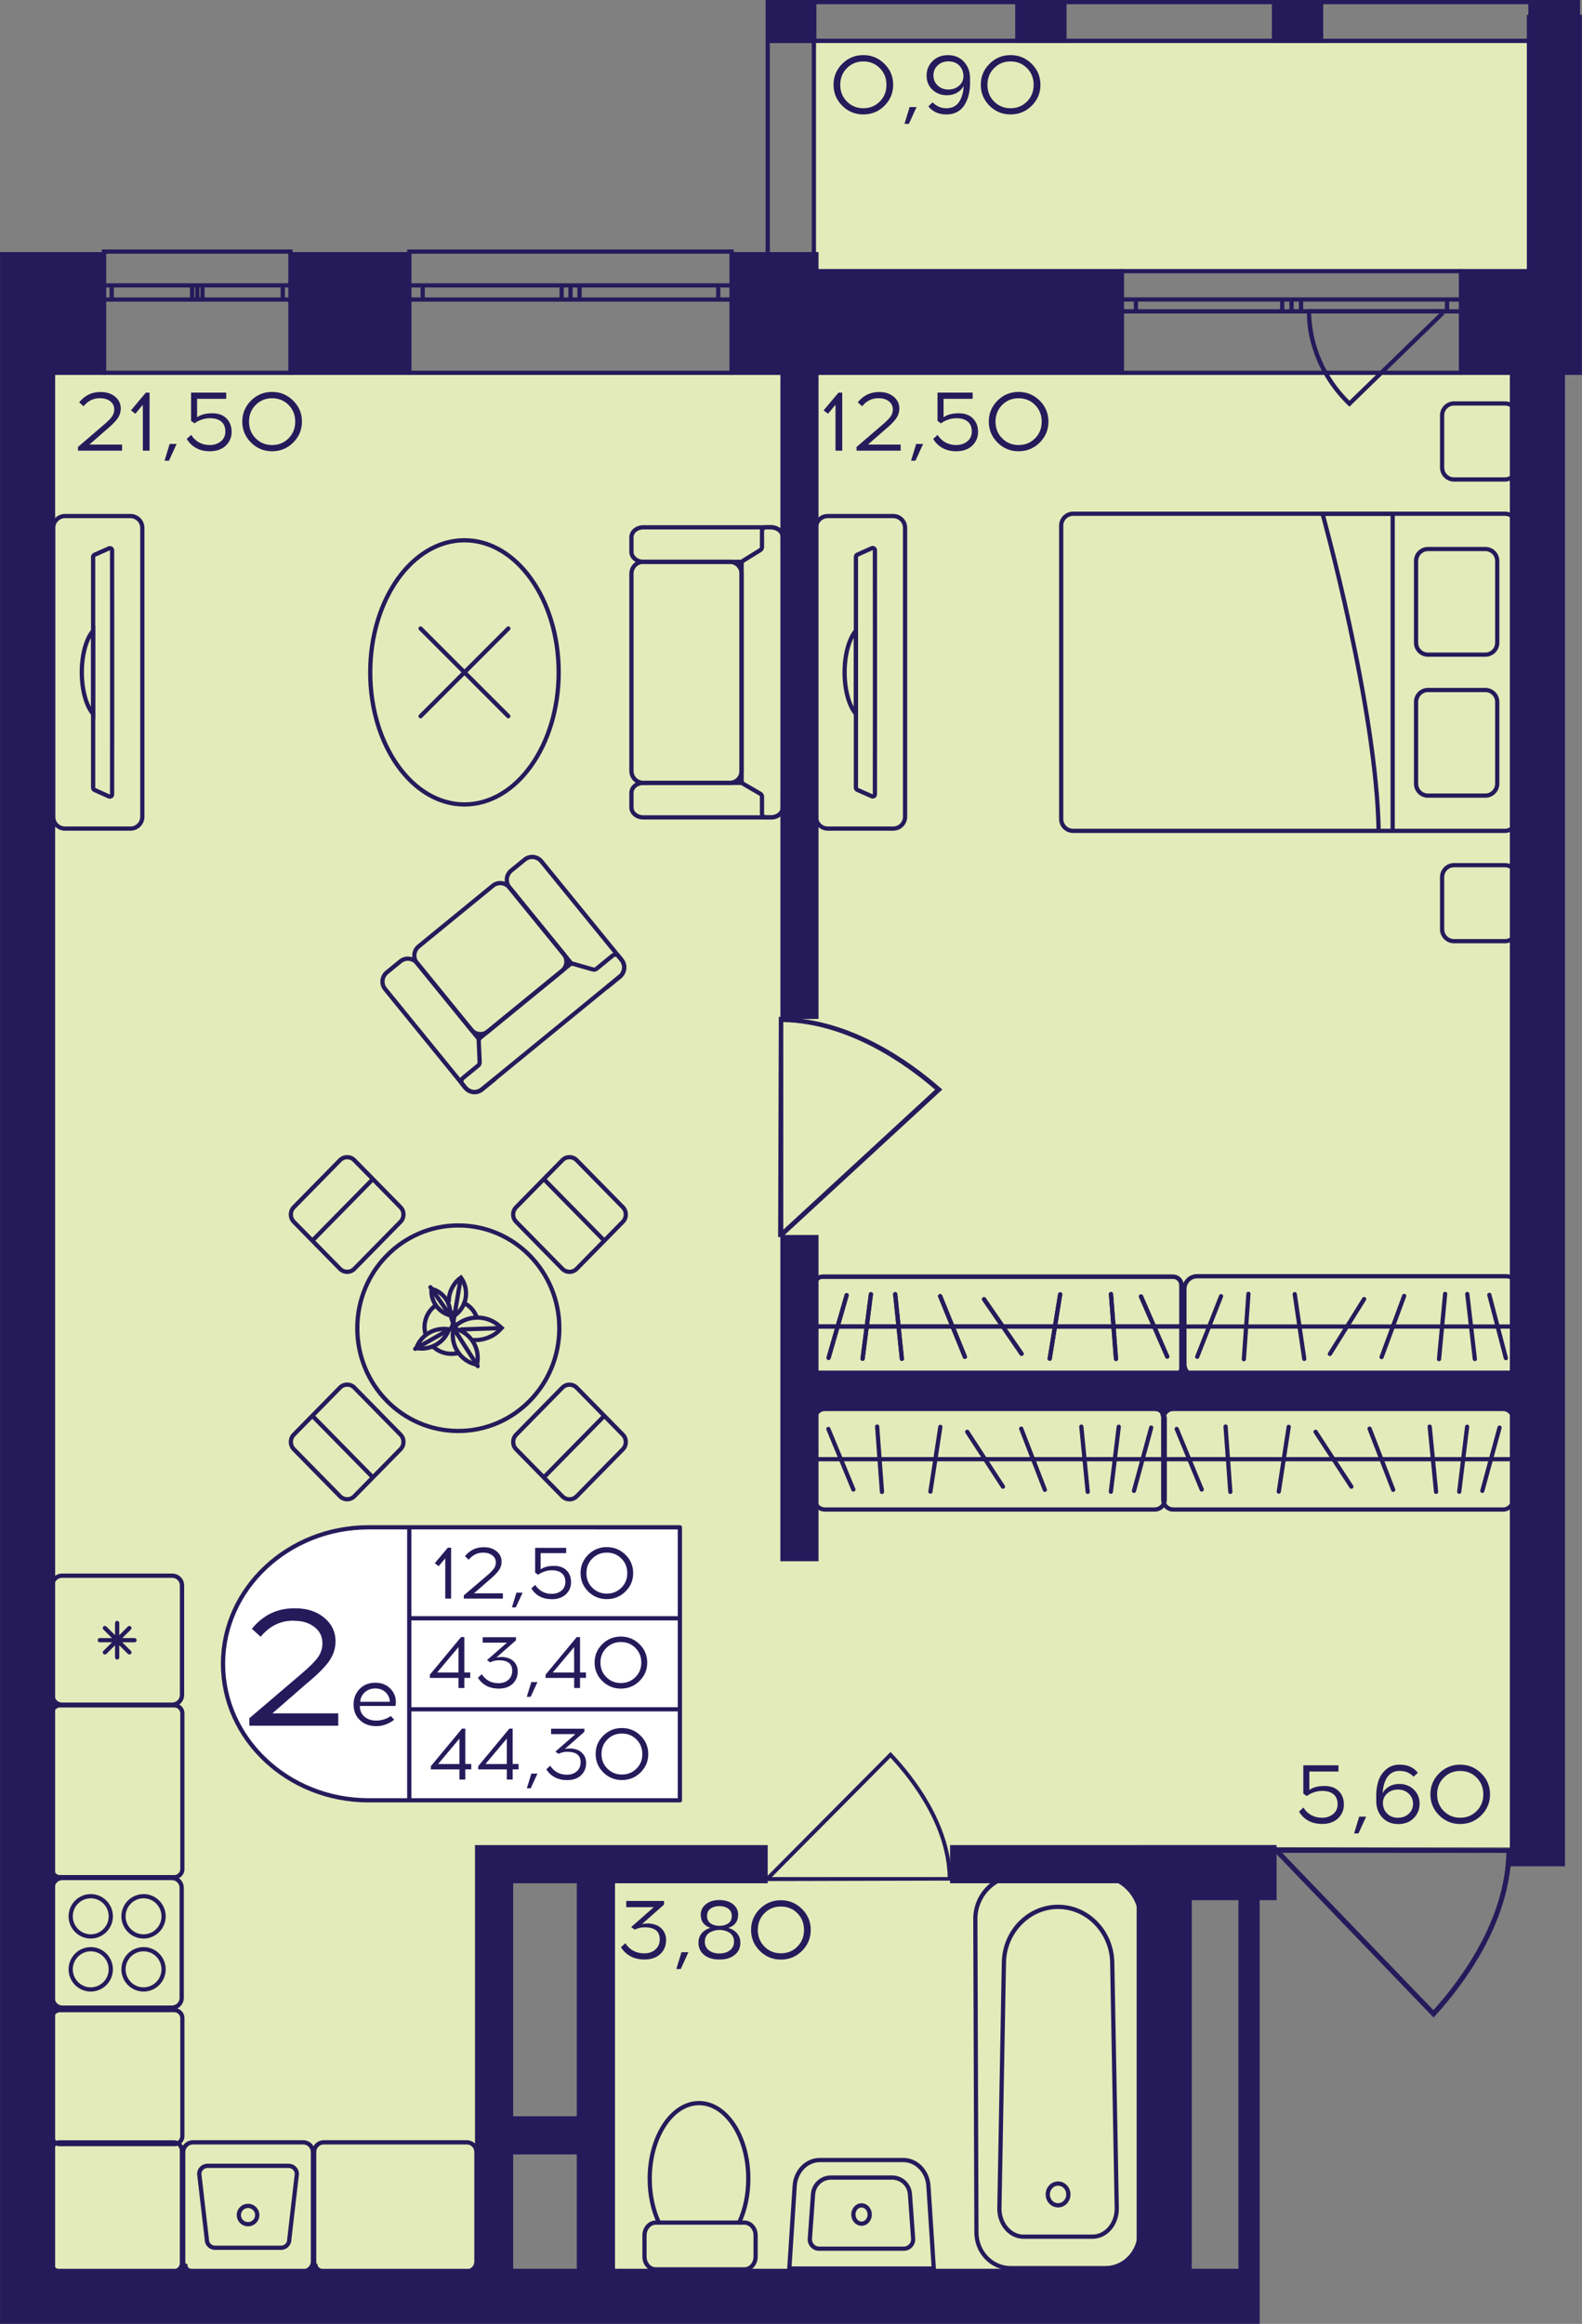 <?xml version="1.0" encoding="utf-8"?>
<!-- Generator: Adobe Illustrator 24.3.0, SVG Export Plug-In . SVG Version: 6.00 Build 0)  -->
<svg version="1.1" id="Слой_1" xmlns="http://www.w3.org/2000/svg" xmlns:xlink="http://www.w3.org/1999/xlink" x="0px" y="0px"
	 viewBox="0 0 272.66 400.24" style="enable-background:new 0 0 272.66 400.24;" xml:space="preserve">
<rect x="0" y="0" width="272.66" height="400.24" fill="#808080" stroke="none"/>
<path style="fill:#E3EBBA;" d="M6.21,394.04c26.32,0,52.63,0,78.95,0c0-24.32,0-48.65,0-72.97c5.85,0,11.7,0,17.54,0
	c0,24.32,0,48.65,0,72.97c33.14,0,66.28,0,99.41,0c0-25.3,0-50.59,0-75.89c21.44,0,42.88,0,64.33,0c0-84.65,0-169.29,0-253.94
	c-86.74,0-173.49,0-260.23,0V394.04z"/>
<rect x="139.98" y="6.81" style="fill:#E3EBBA;" width="126.95" height="40.13"/>
<g>
	<path style="fill:none;stroke:#251B5B;stroke-width:0.73;stroke-miterlimit:10;" d="M251.83,46.7l-58.48,0v17.51h58.48V46.7z
		 M193.35,46.7l58.48,0 M193.35,64.21h58.48 M193.35,51.58h2.43v2.04h-2.43V51.58z M222.6,53.63h-1.61v-2.04h1.61V53.63z
		 M195.78,51.58h25.21v2.04h-25.21V51.58z M222.6,51.58h1.63v2.04h-1.63V51.58z M251.83,53.63h-2.43v-2.04h2.43V53.63z
		 M224.24,51.58h25.16v2.04l-25.16,0V51.58z M193.35,51.58h2.43 M195.78,51.58v2.04 M195.78,53.63h-2.43 M222.6,53.63h-1.61
		 M220.99,53.63v-2.04 M220.99,51.58h1.61 M195.78,51.58h25.21 M220.99,53.63h-25.21 M222.6,51.58h1.63 M224.24,51.58v2.04
		 M224.24,53.63h-1.63 M251.83,53.63h-2.43 M249.39,53.63v-2.04 M249.39,51.58h2.43 M224.24,51.58h25.16 M249.39,53.63l-25.16,0"/>
</g>
<g>
	<path style="fill:none;stroke:#251B5B;stroke-width:0.73;stroke-miterlimit:10;" d="M126.1,43.33H70.54v20.88l55.56,0V43.33z
		 M70.54,43.33h55.56 M70.54,64.21l55.56,0 M70.54,49.15h2.31v2.44h-2.31V49.15z M98.33,51.59H96.8v-2.44h1.53V51.59z M72.85,49.15
		l23.95,0v2.44H72.85V49.15z M98.33,49.15h1.55v2.44h-1.55V49.15z M126.1,51.59h-2.31v-2.44h2.31V51.59z M99.89,49.15h23.9v2.44
		h-23.9V49.15z M70.54,49.15h2.31 M72.85,49.15v2.44 M72.85,51.59h-2.31 M98.33,51.59H96.8 M96.8,51.59v-2.44 M96.8,49.15h1.53
		 M72.85,49.15l23.95,0 M96.8,51.59H72.85 M98.33,49.15h1.55 M99.89,49.15v2.44 M99.89,51.59h-1.55 M126.1,51.59h-2.31
		 M123.79,51.59v-2.44 M123.79,49.15h2.31 M99.89,49.15h23.9 M123.79,51.59h-23.9"/>
</g>
<g>
	<path style="fill:none;stroke:#251B5B;stroke-width:0.73;stroke-miterlimit:10;" d="M50.07,43.33l-32.16,0v20.88l32.16,0V43.33z
		 M17.91,43.33l32.16,0 M17.91,64.21l32.16,0 M17.91,49.15h1.34v2.44h-1.34V49.15z M34,51.59h-0.89v-2.44H34V51.59z M19.25,49.15
		h13.87v2.44H19.25V49.15z M34,49.15h0.9v2.44H34V49.15z M50.07,51.59h-1.34v-2.44h1.34V51.59z M34.9,49.15h13.84v2.44l-13.84,0
		V49.15z M17.91,49.15h1.34 M19.25,49.15v2.44 M19.25,51.59h-1.34 M34,51.59h-0.89 M33.11,51.59v-2.44 M33.11,49.15H34 M19.25,49.15
		h13.87 M33.11,51.59H19.25 M34,49.15h0.9 M34.9,49.15v2.44 M34.9,51.59H34 M50.07,51.59h-1.34 M48.74,51.59v-2.44 M48.74,49.15
		h1.34 M34.9,49.15h13.84 M48.74,51.59l-13.84,0"/>
</g>
<g>
	
		<rect x="263.45" y="0" transform="matrix(-1 -2.549409e-07 2.549409e-07 -1 535.739 7.406)" style="fill:#251B5B;" width="8.85" height="7.41"/>
	
		<rect x="132.02" y="0" transform="matrix(-1 -2.594399e-07 2.594399e-07 -1 272.73 7.406)" style="fill:#251B5B;" width="8.69" height="7.41"/>
	
		<rect x="174.98" y="0" transform="matrix(-1 -2.549451e-07 2.549451e-07 -1 358.804 7.406)" style="fill:#251B5B;" width="8.85" height="7.41"/>
	
		<rect x="219.21" y="0" transform="matrix(-1 -2.549414e-07 2.549414e-07 -1 447.271 7.406)" style="fill:#251B5B;" width="8.85" height="7.41"/>
	<g>
		<path style="fill:#251B5B;" d="M271.56,0.73l0,45.24l-7.39,0l0-45.24H271.56 M272.29,0h-8.85l0,46.7l8.85,0L272.29,0L272.29,0z"/>
	</g>
	<g>
		<path style="fill:#251B5B;" d="M139.91,0.73l0,45.24h-7.23l0-45.24H139.91 M140.64,0h-8.69l0,46.7h8.69L140.64,0L140.64,0z"/>
	</g>
	<g>
		<path style="fill:#251B5B;" d="M132.75,0.73l138.81,0v5.94l-138.81,0V0.73 M132.02,0v7.41l140.27,0V0L132.02,0L132.02,0z"/>
	</g>
</g>
<path style="fill:#251B5B;" d="M260.6,318.31c0,0.27-0.01,0.53-0.01,0.8h-0.11c-0.27,12.17-8.29,22.77-13.11,28.05l-0.3,0.32
	l-27.29-28.37h-0.17c0-0.31,0-0.61,0-0.92C233.27,318.23,246.93,318.27,260.6,318.31z M220.99,319.12l26.06,27.09
	c4.76-5.28,12.32-15.48,12.58-27.09L220.99,319.12z"/>
<path style="fill:#251B5B;" d="M164.11,323.9c0-0.2-0.01-0.4-0.01-0.61h-0.09c-0.21-9.24-6.5-17.29-10.29-21.3l-0.23-0.25
	l-21.41,21.54h-0.14c0,0.23,0,0.47,0,0.7C142.67,323.96,153.39,323.93,164.11,323.9z M133.03,323.29l20.44-20.57
	c3.74,4.01,9.66,11.75,9.87,20.57L133.03,323.29z"/>
<path style="fill:#251B5B;" d="M134.23,175.13c0.26,0,0.51,0.01,0.78,0.01v0.1c11.76,0.25,21.99,7.67,27.09,12.14l0.31,0.27
	L135,212.91v0.16c-0.3,0-0.59,0-0.89,0C134.15,200.42,134.19,187.78,134.23,175.13z M135,211.79l26.17-24.12
	c-5.1-4.41-14.95-11.4-26.17-11.64L135,211.79z"/>
<path style="fill:#251B5B;" d="M232.31,69.79c-1.29-1.25-2.42-2.61-3.37-4.06c-3.4-5.19-3.64-10.03-3.67-11.02
	c-0.02-0.62,0-1.13,0.01-1.46c0.22-0.01,0.44-0.02,0.66-0.03h22.91l0.05-0.05c-0.01,0.36-0.02,0.71-0.04,1.06l-16.28,15.81
	L232.31,69.79z M248.11,53.94h-22.14c0.18,5.67,2.49,10.99,6.61,15.08L248.11,53.94z"/>
<g>
	<path style="fill:none;stroke:#251B5B;stroke-width:0.73;stroke-miterlimit:10;" d="M11.21,88.88l11.27,0
		c1.14,0,2.05,0.92,2.05,2.04l0,49.75c0,1.13-0.91,2.04-2.05,2.04H11.21c-1.13,0-2.05-0.9-2.05-2.04l0-49.75
		C9.16,89.8,10.08,88.88,11.21,88.88z M16.05,135.7c0,0.15,0.1,0.29,0.23,0.35l2.5,1.12c0.26,0.1,0.54-0.07,0.54-0.35
		c0-1.77,0.01-7.33,0.01-13.87l0-14.28c0-6.54-0.01-12.11-0.01-13.87c0-0.29-0.28-0.47-0.54-0.35l-2.5,1.11
		c-0.13,0.06-0.23,0.2-0.23,0.36L16.05,135.7z"/>
	<g>
		<path style="fill:none;stroke:#251B5B;stroke-width:0.73;stroke-miterlimit:10;" d="M14.1,115.8c0,3.11,0.79,5.83,1.95,7.16
			l0-14.31C14.89,109.97,14.1,112.68,14.1,115.8z"/>
	</g>
</g>
<g>
	<g>
		<path style="fill:#251B5B;" d="M52.26,369.34c0.72,0,1.31,0.59,1.31,1.31v18.86c0,0.72-0.59,1.31-1.31,1.31H33.25
			c-0.72,0-1.31-0.59-1.31-1.31v-18.86c0-0.72,0.59-1.31,1.31-1.31H52.26 M52.26,368.61H33.25c-1.13,0-2.04,0.91-2.04,2.04v18.86
			c0,1.13,0.91,2.04,2.04,2.04h19.01c1.13,0,2.04-0.91,2.04-2.04v-18.86C54.3,369.52,53.38,368.61,52.26,368.61L52.26,368.61z"/>
	</g>
	<g>
		<path style="fill:#251B5B;" d="M49.74,373.39c0.57,0,1.04,0.45,1.06,1.01l-1.3,11.24l0,0.04v0.04c0,0.58-0.48,1.05-1.06,1.05
			H37.07c-0.58,0-1.06-0.47-1.06-1.05v-0.04l0-0.04l-1.3-11.24c0.02-0.56,0.49-1.01,1.06-1.01H49.74 M49.74,372.66H35.76
			c-0.99,0-1.79,0.8-1.79,1.78l1.31,11.28c0,0.98,0.8,1.78,1.79,1.78h11.36c0.99,0,1.79-0.8,1.79-1.78l1.31-11.28
			C51.53,373.46,50.73,372.66,49.74,372.66L49.74,372.66z"/>
	</g>
	<g>
		<path style="fill:#251B5B;" d="M42.75,380.29c0.67,0,1.22,0.54,1.22,1.21c0,0.67-0.55,1.21-1.22,1.21s-1.22-0.54-1.22-1.21
			C41.53,380.83,42.08,380.29,42.75,380.29 M42.75,379.56c-1.08,0-1.95,0.87-1.95,1.94c0,1.07,0.87,1.94,1.95,1.94
			s1.95-0.87,1.95-1.94C44.7,380.43,43.83,379.56,42.75,379.56L42.75,379.56z"/>
	</g>
</g>
<g>
	<g>
		<path style="fill:#251B5B;" d="M29.64,323.82c0.72,0,1.31,0.59,1.31,1.31v18.97c0,0.72-0.59,1.31-1.31,1.31h-18.9
			c-0.72,0-1.31-0.59-1.31-1.31v-18.97c0-0.72,0.59-1.31,1.31-1.31H29.64 M29.64,323.09h-18.9c-1.13,0-2.04,0.91-2.04,2.04v18.97
			c0,1.13,0.91,2.04,2.04,2.04h18.9c1.13,0,2.04-0.91,2.04-2.04v-18.97C31.68,324.01,30.77,323.09,29.64,323.09L29.64,323.09z"/>
	</g>
	<g>
		<g>
			<path style="fill:#251B5B;" d="M15.64,336.08c1.71,0,3.09,1.39,3.09,3.1s-1.39,3.1-3.09,3.1s-3.09-1.39-3.09-3.1
				S13.93,336.08,15.64,336.08 M15.64,335.35c-2.11,0-3.82,1.72-3.82,3.83s1.71,3.83,3.82,3.83s3.82-1.72,3.82-3.83
				S17.75,335.35,15.64,335.35L15.64,335.35z"/>
		</g>
		<g>
			<path style="fill:#251B5B;" d="M24.74,326.95c1.71,0,3.09,1.39,3.09,3.1s-1.39,3.1-3.09,3.1s-3.09-1.39-3.09-3.1
				S23.04,326.95,24.74,326.95 M24.74,326.22c-2.11,0-3.82,1.72-3.82,3.83s1.71,3.83,3.82,3.83s3.82-1.72,3.82-3.83
				S26.86,326.22,24.74,326.22L24.74,326.22z"/>
		</g>
		<g>
			<path style="fill:#251B5B;" d="M15.64,326.95c1.71,0,3.09,1.39,3.09,3.1s-1.39,3.1-3.09,3.1s-3.09-1.39-3.09-3.1
				S13.93,326.95,15.64,326.95 M15.64,326.22c-2.11,0-3.82,1.72-3.82,3.83s1.71,3.83,3.82,3.83s3.82-1.72,3.82-3.83
				S17.75,326.22,15.64,326.22L15.64,326.22z"/>
		</g>
		<g>
			<path style="fill:#251B5B;" d="M24.74,336.08c1.71,0,3.09,1.39,3.09,3.1s-1.39,3.1-3.09,3.1s-3.09-1.39-3.09-3.1
				S23.04,336.08,24.74,336.08 M24.74,335.35c-2.11,0-3.82,1.72-3.82,3.83s1.71,3.83,3.82,3.83s3.82-1.72,3.82-3.83
				S26.86,335.35,24.74,335.35L24.74,335.35z"/>
		</g>
	</g>
</g>
<g>
	<g>
		<path style="fill:#251B5B;" d="M29.69,271.75c0.72,0,1.31,0.59,1.31,1.31v18.86c0,0.72-0.59,1.31-1.31,1.31H10.69
			c-0.72,0-1.31-0.59-1.31-1.31v-18.86c0-0.72,0.59-1.31,1.31-1.31H29.69 M29.69,271.02H10.69c-1.13,0-2.04,0.91-2.04,2.04v18.86
			c0,1.13,0.91,2.04,2.04,2.04h19.01c1.13,0,2.04-0.91,2.04-2.04v-18.86C31.74,271.94,30.82,271.02,29.69,271.02L29.69,271.02z"/>
	</g>
	<g>
		
			<line style="fill:none;stroke:#251B5B;stroke-width:0.73;stroke-linecap:round;stroke-miterlimit:10;" x1="20.19" y1="279.53" x2="20.19" y2="285.46"/>
		
			<line style="fill:none;stroke:#251B5B;stroke-width:0.73;stroke-linecap:round;stroke-miterlimit:10;" x1="22.3" y1="280.4" x2="18.08" y2="284.59"/>
		
			<line style="fill:none;stroke:#251B5B;stroke-width:0.73;stroke-linecap:round;stroke-miterlimit:10;" x1="23.18" y1="282.49" x2="17.21" y2="282.49"/>
		
			<line style="fill:none;stroke:#251B5B;stroke-width:0.73;stroke-linecap:round;stroke-miterlimit:10;" x1="22.3" y1="284.59" x2="18.08" y2="280.4"/>
	</g>
</g>
<g>
	
		<ellipse style="fill:none;stroke:#251B5B;stroke-width:0.73;stroke-miterlimit:10;" cx="78.99" cy="228.76" rx="17.41" ry="17.7"/>
	<g>
		<g>
			<path style="fill:none;stroke:#251B5B;stroke-width:0.73;stroke-miterlimit:10;" d="M88.96,210.43l7.96,8.1
				c0.68,0.69,1.79,0.69,2.47,0l7.96-8.1c0.68-0.69,0.68-1.82,0-2.51l-7.96-8.1c-0.68-0.69-1.79-0.69-2.47,0l-7.96,8.1
				C88.27,208.61,88.27,209.74,88.96,210.43z"/>
			
				<line style="fill:none;stroke:#251B5B;stroke-width:0.73;stroke-miterlimit:10;" x1="104.27" y1="213.8" x2="93.61" y2="202.96"/>
		</g>
	</g>
	<g>
		<g>
			<path style="fill:none;stroke:#251B5B;stroke-width:0.73;stroke-miterlimit:10;" d="M69.03,247.09l-7.96-8.1
				c-0.68-0.69-1.79-0.69-2.47,0l-7.96,8.1c-0.68,0.69-0.68,1.82,0,2.51l7.96,8.1c0.68,0.69,1.79,0.69,2.47,0l7.96-8.1
				C69.71,248.91,69.71,247.79,69.03,247.09z"/>
			
				<line style="fill:none;stroke:#251B5B;stroke-width:0.73;stroke-miterlimit:10;" x1="53.72" y1="243.73" x2="64.38" y2="254.57"/>
		</g>
	</g>
	<g>
		<g>
			<path style="fill:none;stroke:#251B5B;stroke-width:0.73;stroke-miterlimit:10;" d="M61.07,218.53l7.96-8.1
				c0.68-0.69,0.68-1.82,0-2.51l-7.96-8.1c-0.68-0.69-1.79-0.69-2.47,0l-7.96,8.1c-0.68,0.69-0.68,1.82,0,2.51l7.96,8.1
				C59.28,219.22,60.39,219.22,61.07,218.53z"/>
			
				<line style="fill:none;stroke:#251B5B;stroke-width:0.73;stroke-miterlimit:10;" x1="64.38" y1="202.96" x2="53.72" y2="213.8"/>
		</g>
	</g>
	<g>
		<g>
			<path style="fill:none;stroke:#251B5B;stroke-width:0.73;stroke-miterlimit:10;" d="M96.92,239l-7.96,8.1
				c-0.68,0.69-0.68,1.82,0,2.51l7.96,8.1c0.68,0.69,1.79,0.69,2.47,0l7.96-8.1c0.68-0.69,0.68-1.82,0-2.51l-7.96-8.1
				C98.71,238.31,97.6,238.31,96.92,239z"/>
			
				<line style="fill:none;stroke:#251B5B;stroke-width:0.73;stroke-miterlimit:10;" x1="93.61" y1="254.57" x2="104.27" y2="243.73"/>
		</g>
	</g>
</g>
<g>
	<path style="fill:none;stroke:#251B5B;stroke-width:0.73;stroke-linecap:square;stroke-miterlimit:10;" d="M74.88,232.14
		c0.49,0.4,1.08,0.71,1.74,0.88c0.69,0.18,1.38,0.2,2.03,0.08"/>
	<path style="fill:none;stroke:#251B5B;stroke-width:0.73;stroke-linecap:square;stroke-miterlimit:10;" d="M74.83,225.03
		c-0.71,0.59-1.24,1.38-1.5,2.33c-0.2,0.75-0.21,1.49-0.05,2.2"/>
	<path style="fill:none;stroke:#251B5B;stroke-width:0.73;stroke-linecap:square;stroke-miterlimit:10;" d="M82.16,226.86
		c-0.39-1.06-1.11-1.89-2.15-2.42"/>
	<g>
		<path style="fill:#251B5B;" d="M76.47,229.24c0.13,0,0.26,0.01,0.39,0.02c-0.76,1.59-2.38,2.64-4.2,2.64
			c-0.13,0-0.26-0.01-0.39-0.02C73.03,230.29,74.66,229.24,76.47,229.24 M76.47,228.51c-2.37,0-4.54,1.57-5.18,3.94
			c0.46,0.12,0.92,0.18,1.38,0.18c2.37,0,4.54-1.57,5.18-3.94l0,0h0C77.39,228.56,76.93,228.51,76.47,228.51L76.47,228.51z"/>
	</g>
	<path style="fill:none;stroke:#251B5B;stroke-width:0.73;stroke-linecap:round;stroke-miterlimit:10;" d="M77.86,226.04
		c0.11,0.21,0.33,0.36,0.47,0.56c2.14-1.52,2.63-4.45,1.11-6.56c-0.57,0.4-1.02,0.91-1.35,1.47c-0.45,0.76-0.76,1.67-0.73,2.55"/>
	<g>
		<path style="fill:#251B5B;" d="M74.72,222.46c0.73,0.29,1.35,0.78,1.81,1.43c0.44,0.64,0.68,1.38,0.7,2.14
			c-0.73-0.29-1.35-0.78-1.81-1.43C74.98,223.97,74.74,223.23,74.72,222.46 M74.07,221.53L74.07,221.53c-0.47,2.55,1.23,5,3.81,5.46
			C78.36,224.43,76.65,221.99,74.07,221.53L74.07,221.53z"/>
	</g>
	<path style="fill:none;stroke:#251B5B;stroke-width:0.73;stroke-linecap:round;stroke-miterlimit:10;" d="M81.66,230.8
		c1.58,0.07,3.32-0.52,4.49-1.76l0.3-0.32l-0.32-0.29c-2.13-1.97-5.4-1.99-7.57-0.12c-0.05,0.05-0.11,0.09-0.16,0.14"/>
	
		<line style="fill:none;stroke:#251B5B;stroke-width:0.73;stroke-linecap:round;stroke-linejoin:round;stroke-miterlimit:10;" x1="79.51" y1="228.97" x2="86.24" y2="228.74"/>
	<g>
		<path style="fill:#251B5B;" d="M78.46,229.22c1.15,0.33,2.12,1.06,2.76,2.07c0.63,1,0.87,2.16,0.69,3.32
			c-1.15-0.33-2.12-1.06-2.76-2.07C78.52,231.54,78.28,230.38,78.46,229.22 M77.9,228.34l-0.09,0.39c-0.69,3.02,1.23,6.01,4.27,6.67
			l0.39,0.09l0.09-0.39c0.69-3.02-1.23-6.01-4.27-6.67L77.9,228.34L77.9,228.34z"/>
	</g>
	
		<line style="fill:none;stroke:#251B5B;stroke-width:0.73;stroke-linecap:round;stroke-linejoin:round;stroke-miterlimit:10;" x1="78.02" y1="228.53" x2="82.34" y2="235.29"/>
	
		<line style="fill:none;stroke:#251B5B;stroke-width:0.73;stroke-linecap:round;stroke-miterlimit:10;" x1="78.36" y1="226.38" x2="79.38" y2="220.33"/>
	<polyline style="fill:none;stroke:#251B5B;stroke-width:0.73;stroke-linecap:round;stroke-miterlimit:10;" points="74.19,221.7 
		77.74,226.79 78.09,227.92 	"/>
	<path style="fill:none;stroke:#251B5B;stroke-width:0.73;stroke-linecap:round;stroke-miterlimit:10;" d="M78.21,228.47
		l-0.67,0.44c-0.04,0.02-5.98,3.4-5.98,3.4"/>
	
		<line style="fill:none;stroke:#251B5B;stroke-width:0.73;stroke-linecap:round;stroke-miterlimit:10;" x1="78.37" y1="226.33" x2="77.94" y2="228.81"/>
	
		<line style="fill:none;stroke:#251B5B;stroke-width:0.73;stroke-linecap:round;stroke-miterlimit:10;" x1="78.44" y1="228.53" x2="78.18" y2="227.69"/>
	<polygon style="fill:none;stroke:#251B5B;stroke-width:0.73;stroke-linecap:round;stroke-miterlimit:10;" points="78.38,228.45 
		78.16,228.02 78.01,228.29 	"/>
	<polygon style="fill:#251B5B;" points="77.9,225.75 77.74,226.79 78.04,227.54 78.36,226.38 	"/>
	<path style="fill:#251B5B;" d="M77.9,227.68c-0.01,0.03-0.17,1.02-0.17,1.02l0.32-0.28l0.07-0.59L77.9,227.68z"/>
	<polygon style="fill:#251B5B;" points="78.26,227.32 78.58,228.4 78.45,228.47 78.12,227.83 	"/>
</g>
<g>
	<path style="fill:none;stroke:#251B5B;stroke-width:0.73;stroke-miterlimit:10;" d="M134.94,136.55l0,2.52
		c0,0.94-0.92,1.71-2.05,1.71h-0.82h-21.19c-1.13,0-2.05-0.77-2.05-1.71v-2.52c0-0.95,0.92-1.71,2.05-1.71h17.05"/>
	<path style="fill:none;stroke:#251B5B;stroke-width:0.73;stroke-miterlimit:10;" d="M134.94,95.05v-2.52
		c0-0.95-0.92-1.71-2.05-1.71h-0.82h-21.19c-1.13,0-2.05,0.76-2.05,1.71v2.52c0,0.94,0.92,1.71,2.05,1.71l17.02,0"/>
	<path style="fill:none;stroke:#251B5B;stroke-width:0.73;stroke-miterlimit:10;" d="M108.83,98.8l0,33.99
		c0,1.13,0.91,2.04,2.04,2.04h14.9c1.13,0,2.04-0.91,2.04-2.04l0-33.99c0-1.13-0.91-2.04-2.04-2.04h-14.9
		C109.74,96.76,108.83,97.67,108.83,98.8z"/>
	<path style="fill:none;stroke:#251B5B;stroke-width:0.73;stroke-miterlimit:10;" d="M131.04,94.74l-2.92,1.81
		c-0.19,0.12-0.3,0.3-0.3,0.49l0,37.48c0,0.2,0.12,0.39,0.31,0.5l2.89,1.68c0.2,0.11,0.31,0.3,0.31,0.5v2.97
		c0,0.34,0.33,0.61,0.73,0.61h0.82c1.13,0,2.05-0.77,2.05-1.71l0-46.55c0-0.95-0.92-1.71-2.05-1.71h-0.82
		c-0.4,0-0.73,0.27-0.73,0.61v2.83C131.33,94.44,131.22,94.62,131.04,94.74z"/>
</g>
<g>
	
		<ellipse style="fill:none;stroke:#251B5B;stroke-width:0.73;stroke-miterlimit:10;" cx="80.05" cy="115.8" rx="16.24" ry="22.75"/>
	<g>
		
			<line style="fill:none;stroke:#251B5B;stroke-width:0.73;stroke-linecap:round;stroke-miterlimit:10;" x1="87.61" y1="108.25" x2="72.49" y2="123.35"/>
		
			<line style="fill:none;stroke:#251B5B;stroke-width:0.73;stroke-linecap:round;stroke-miterlimit:10;" x1="87.61" y1="123.35" x2="72.49" y2="108.25"/>
	</g>
</g>
<g>
	<g>
		<g>
			<path style="fill:#251B5B;" d="M202.16,220.25c0.61,0,1.1,0.49,1.1,1.1v14.24c0,0.61-0.49,1.1-1.1,1.1h-60.35
				c-0.61,0-1.1-0.49-1.1-1.1v-14.24c0-0.61,0.49-1.1,1.1-1.1H202.16 M202.16,219.52h-60.35c-1.01,0-1.83,0.82-1.83,1.83v14.24
				c0,1.01,0.82,1.83,1.83,1.83h60.35c1.01,0,1.83-0.82,1.83-1.83v-14.24C203.99,220.33,203.17,219.52,202.16,219.52L202.16,219.52z
				"/>
		</g>
	</g>
	<line style="fill:none;stroke:#251B5B;stroke-width:0.73;stroke-miterlimit:10;" x1="204" y1="228.47" x2="140.2" y2="228.47"/>
	
		<line style="fill:none;stroke:#251B5B;stroke-width:0.73;stroke-linecap:round;stroke-miterlimit:10;" x1="192.34" y1="234.05" x2="191.48" y2="222.88"/>
	
		<line style="fill:none;stroke:#251B5B;stroke-width:0.73;stroke-linecap:round;stroke-miterlimit:10;" x1="180.92" y1="234" x2="182.72" y2="222.93"/>
	
		<line style="fill:none;stroke:#251B5B;stroke-width:0.73;stroke-linecap:round;stroke-miterlimit:10;" x1="142.81" y1="233.86" x2="145.92" y2="223.07"/>
	
		<line style="fill:none;stroke:#251B5B;stroke-width:0.73;stroke-linecap:round;stroke-miterlimit:10;" x1="176.07" y1="233.16" x2="169.6" y2="223.77"/>
	
		<line style="fill:none;stroke:#251B5B;stroke-width:0.73;stroke-linecap:round;stroke-miterlimit:10;" x1="166.3" y1="233.69" x2="162.04" y2="223.24"/>
	
		<line style="fill:none;stroke:#251B5B;stroke-width:0.73;stroke-linecap:round;stroke-miterlimit:10;" x1="155.44" y1="234.03" x2="154.29" y2="222.9"/>
	
		<line style="fill:none;stroke:#251B5B;stroke-width:0.73;stroke-linecap:round;stroke-miterlimit:10;" x1="148.67" y1="234.02" x2="150.1" y2="222.91"/>
	
		<line style="fill:none;stroke:#251B5B;stroke-width:0.73;stroke-linecap:round;stroke-miterlimit:10;" x1="201.17" y1="233.64" x2="196.65" y2="223.29"/>
	<g>
		<g>
			<path style="fill:#251B5B;" d="M202.16,220.25c0.61,0,1.1,0.49,1.1,1.1v14.24c0,0.61-0.49,1.1-1.1,1.1h-60.35
				c-0.61,0-1.1-0.49-1.1-1.1v-14.24c0-0.61,0.49-1.1,1.1-1.1H202.16 M202.16,219.52h-60.35c-1.01,0-1.83,0.82-1.83,1.83v14.24
				c0,1.01,0.82,1.83,1.83,1.83h60.35c1.01,0,1.83-0.82,1.83-1.83v-14.24C203.99,220.33,203.17,219.52,202.16,219.52L202.16,219.52z
				"/>
		</g>
	</g>
	<line style="fill:none;stroke:#251B5B;stroke-width:0.73;stroke-miterlimit:10;" x1="204" y1="228.47" x2="140.2" y2="228.47"/>
	
		<line style="fill:none;stroke:#251B5B;stroke-width:0.73;stroke-linecap:round;stroke-miterlimit:10;" x1="192.34" y1="234.05" x2="191.48" y2="222.88"/>
	
		<line style="fill:none;stroke:#251B5B;stroke-width:0.73;stroke-linecap:round;stroke-miterlimit:10;" x1="180.92" y1="234" x2="182.72" y2="222.93"/>
	
		<line style="fill:none;stroke:#251B5B;stroke-width:0.73;stroke-linecap:round;stroke-miterlimit:10;" x1="142.81" y1="233.86" x2="145.92" y2="223.07"/>
	
		<line style="fill:none;stroke:#251B5B;stroke-width:0.73;stroke-linecap:round;stroke-miterlimit:10;" x1="176.07" y1="233.16" x2="169.6" y2="223.77"/>
	
		<line style="fill:none;stroke:#251B5B;stroke-width:0.73;stroke-linecap:round;stroke-miterlimit:10;" x1="166.3" y1="233.69" x2="162.04" y2="223.24"/>
	
		<line style="fill:none;stroke:#251B5B;stroke-width:0.73;stroke-linecap:round;stroke-miterlimit:10;" x1="155.44" y1="234.03" x2="154.29" y2="222.9"/>
	
		<line style="fill:none;stroke:#251B5B;stroke-width:0.73;stroke-linecap:round;stroke-miterlimit:10;" x1="148.67" y1="234.02" x2="150.1" y2="222.91"/>
	
		<line style="fill:none;stroke:#251B5B;stroke-width:0.73;stroke-linecap:round;stroke-miterlimit:10;" x1="201.17" y1="233.64" x2="196.65" y2="223.29"/>
</g>
<g>
	<path style="fill:#251B5B;" d="M30.05,346.57c0.56,0,1.02,0.46,1.02,1.02v20.31c0,0.56-0.46,1.02-1.02,1.02H10.33
		c-0.56,0-1.02-0.46-1.02-1.02v-20.31c0-0.56,0.46-1.02,1.02-1.02H30.05 M30.05,345.84H10.33c-0.97,0-1.75,0.78-1.75,1.75v20.31
		c0,0.97,0.78,1.75,1.75,1.75h19.71c0.97,0,1.75-0.78,1.75-1.75v-20.31C31.8,346.62,31.01,345.84,30.05,345.84L30.05,345.84z"/>
</g>
<g>
	<path style="fill:#251B5B;" d="M80.46,369.34c0.71,0,1.29,0.58,1.29,1.29v18.91c0,0.71-0.58,1.29-1.29,1.29H55.8
		c-0.71,0-1.29-0.58-1.29-1.29v-18.91c0-0.71,0.58-1.29,1.29-1.29H80.46 M80.46,368.61H55.8c-1.12,0-2.02,0.9-2.02,2.02v18.91
		c0,1.12,0.9,2.02,2.02,2.02h24.66c1.12,0,2.02-0.9,2.02-2.02v-18.91C82.48,369.51,81.58,368.61,80.46,368.61L80.46,368.61z"/>
</g>
<g>
	<path style="fill:none;stroke:#251B5B;stroke-width:0.73;stroke-miterlimit:10;" d="M104.51,170.11l2.33-1.9
		c0.87-0.71,1-2.01,0.3-2.88l-0.51-0.63L93.3,148.34c-0.71-0.87-2-1-2.87-0.29l-2.33,1.9c-0.88,0.72-1,2.01-0.3,2.88L98.52,166"/>
	<path style="fill:none;stroke:#251B5B;stroke-width:0.73;stroke-miterlimit:10;" d="M85.41,185.73l-2.33,1.9
		c-0.88,0.72-2.16,0.58-2.87-0.29l-0.51-0.63l-13.32-16.36c-0.71-0.87-0.59-2.15,0.3-2.88l2.33-1.9c0.87-0.71,2.16-0.58,2.87,0.29
		L82.57,179"/>
	<path style="fill:none;stroke:#251B5B;stroke-width:0.73;stroke-miterlimit:10;" d="M72.17,162.99l12.76-10.43
		c0.87-0.71,2.16-0.59,2.87,0.29l9.36,11.49c0.71,0.87,0.58,2.16-0.3,2.88L84.1,177.64c-0.87,0.71-2.16,0.59-2.87-0.29l-9.36-11.49
		C71.16,164.99,71.29,163.7,72.17,162.99z"/>
	<path style="fill:none;stroke:#251B5B;stroke-width:0.73;stroke-miterlimit:10;" d="M82.67,182.95l-0.16-3.63
		c-0.01-0.23,0.09-0.45,0.27-0.6l15.38-12.57c0.19-0.15,0.43-0.2,0.66-0.14l3.36,0.96c0.23,0.07,0.48,0.01,0.66-0.14l2.74-2.24
		c0.31-0.26,0.77-0.21,1.03,0.1l0.51,0.63c0.71,0.87,0.58,2.16-0.3,2.88l-23.76,19.42c-0.87,0.71-2.16,0.59-2.87-0.29l-0.51-0.63
		c-0.25-0.31-0.21-0.77,0.11-1.03l2.61-2.14C82.58,183.4,82.68,183.18,82.67,182.95z"/>
</g>
<g>
	<g>
		<path style="fill:none;stroke:#251B5B;stroke-width:0.73;stroke-miterlimit:10;" d="M113.56,382.8h-0.54
			c-1.07,0-1.94,0.99-1.94,2.2v3.66c0,1.22,0.87,2.2,1.94,2.2h15.27c1.07,0,1.94-0.97,1.94-2.2V385c0-1.21-0.87-2.2-1.94-2.2h-0.9"
			/>
	</g>
	<g>
		<path style="fill:none;stroke:#251B5B;stroke-width:0.73;stroke-miterlimit:10;" d="M120.48,362.22c-4.69,0-8.5,5.83-8.5,13.03
			c0,2.81,0.58,5.42,1.58,7.55h13.83c1-2.12,1.58-4.74,1.58-7.55C128.98,368.05,125.17,362.22,120.48,362.22z"/>
	</g>
</g>
<g>
	<g>
		<path style="fill:#251B5B;" d="M189.56,323.5c3.6,0,6.6,3.08,6.69,6.84l-0.19,54.15c0,3.19-2.47,5.79-5.51,5.79h-16.39
			c-3.04,0-5.51-2.6-5.51-5.79l-0.19-54.12c0.08-3.78,3.08-6.86,6.69-6.86H189.56 M189.56,322.77h-14.4c-4.03,0-7.32,3.36-7.42,7.57
			l0.19,54.14c0,3.6,2.79,6.52,6.24,6.52h16.39c3.45,0,6.24-2.92,6.24-6.52l0.19-54.14C196.89,326.13,193.6,322.77,189.56,322.77
			L189.56,322.77z"/>
	</g>
	<g>
		<path style="fill:#251B5B;" d="M182.36,328.79c4.85,0,8.87,4.13,8.97,9.21l0.78,42.4c0,2.46-1.71,4.46-3.8,4.46l-11.9,0
			c-1,0-1.94-0.45-2.65-1.27c-0.74-0.85-1.15-1.98-1.15-3.18l0.78-42.42C173.49,332.92,177.52,328.79,182.36,328.79 M182.36,328.05
			L182.36,328.05c-5.28,0-9.59,4.41-9.7,9.93l-0.78,42.42c0,2.87,2.03,5.19,4.53,5.19l11.9,0c2.5,0,4.53-2.32,4.53-5.19l-0.78-42.42
			C191.95,332.47,187.64,328.05,182.36,328.05L182.36,328.05z"/>
	</g>
	<g>
		<path style="fill:#251B5B;" d="M182.36,376.44c0.78,0,1.41,0.68,1.41,1.51s-0.63,1.51-1.41,1.51c-0.37,0-0.72-0.15-0.99-0.43
			c-0.27-0.29-0.42-0.67-0.42-1.08C180.95,377.12,181.58,376.44,182.36,376.44 M182.36,375.71c-1.18,0-2.14,1-2.14,2.24
			c0,1.24,0.96,2.24,2.14,2.24s2.14-1,2.14-2.24S183.54,375.71,182.36,375.71L182.36,375.71z"/>
	</g>
</g>
<g>
	<g>
		<path style="fill:#251B5B;" d="M148.49,380.2c0.57,0,1.04,0.54,1.04,1.21c0,0.67-0.47,1.21-1.04,1.21s-1.04-0.54-1.04-1.21
			C147.45,380.74,147.91,380.2,148.49,380.2 M148.49,379.47c-0.98,0-1.77,0.87-1.77,1.94c0,1.07,0.79,1.94,1.77,1.94
			c0.98,0,1.77-0.87,1.77-1.94C150.25,380.33,149.46,379.47,148.49,379.47L148.49,379.47z"/>
	</g>
	<g>
		<path style="fill:#251B5B;" d="M155.69,372.39c2.07,0,3.81,1.8,3.96,4.1l0.9,13.86h-24.12l0.9-13.86c0.15-2.3,1.89-4.1,3.96-4.1
			H155.69 M155.69,371.66h-14.4c-2.47,0-4.51,2.09-4.69,4.79l-0.95,14.64h25.68l-0.95-14.64
			C160.2,373.75,158.15,371.66,155.69,371.66L155.69,371.66z"/>
	</g>
	<g>
		<path style="fill:#251B5B;" d="M153.76,375.41c1.42,0,2.61,1.11,2.71,2.52l0.55,7.67c0.02,0.35-0.09,0.68-0.33,0.93
			c-0.24,0.25-0.56,0.4-0.91,0.4h-14.59c-0.35,0-0.67-0.14-0.91-0.4c-0.24-0.25-0.35-0.59-0.33-0.93l0.55-7.67
			c0.1-1.41,1.29-2.52,2.71-2.52H153.76 M153.76,374.68h-10.56c-1.81,0-3.31,1.4-3.44,3.2l-0.55,7.67
			c-0.08,1.14,0.82,2.11,1.97,2.11h14.59c1.14,0,2.05-0.97,1.97-2.11l-0.55-7.67C157.07,376.07,155.57,374.68,153.76,374.68
			L153.76,374.68z"/>
	</g>
</g>
<g>
	<path style="fill:#251B5B;" d="M29.97,369.35c0.56,0,1.02,0.46,1.02,1.02v19.43c0,0.56-0.46,1.02-1.02,1.02H10.26
		c-0.56,0-1.02-0.46-1.02-1.02v-19.43c0-0.56,0.46-1.02,1.02-1.02H29.97 M29.97,368.62H10.26c-0.97,0-1.75,0.78-1.75,1.75v19.43
		c0,0.97,0.78,1.75,1.75,1.75h19.71c0.97,0,1.75-0.78,1.75-1.75v-19.43C31.72,369.4,30.94,368.62,29.97,368.62L29.97,368.62z"/>
</g>
<g>
	<g>
		<path style="fill:none;stroke:#251B5B;stroke-width:0.73;stroke-miterlimit:10;" d="M259.37,88.48h-74.42
			c-1.13,0-2.05,0.92-2.05,2.05v50.52c0,1.13,0.92,2.05,2.05,2.05h74.42c1.13,0,2.05-0.92,2.05-2.05V90.53
			C261.42,89.4,260.5,88.48,259.37,88.48z"/>
		<g>
			<path style="fill:none;stroke:#251B5B;stroke-width:0.73;stroke-miterlimit:10;" d="M246.1,137.03H256
				c1.13,0,2.05-0.92,2.05-2.05v-14.09c0-1.13-0.92-2.05-2.05-2.05h-9.89c-1.13,0-2.05,0.92-2.05,2.05v14.09
				C244.06,136.11,244.97,137.03,246.1,137.03z"/>
			<path style="fill:none;stroke:#251B5B;stroke-width:0.73;stroke-miterlimit:10;" d="M246.1,112.75H256
				c1.13,0,2.05-0.92,2.05-2.05V96.61c0-1.13-0.92-2.05-2.05-2.05h-9.89c-1.13,0-2.05,0.92-2.05,2.05v14.09
				C244.06,111.83,244.97,112.75,246.1,112.75z"/>
		</g>
		<path style="fill:none;stroke:#251B5B;stroke-width:0.73;stroke-miterlimit:10;" d="M240.03,143.11V88.48h-12.09
			c0,0,9.33,33.56,9.67,54.62"/>
	</g>
	<path style="fill:none;stroke:#251B5B;stroke-width:0.73;stroke-linecap:round;stroke-miterlimit:10;" d="M250.6,162.1h8.77
		c1.13,0,2.05-0.92,2.05-2.05v-8.99c0-1.13-0.92-2.05-2.05-2.05h-8.77c-1.13,0-2.05,0.92-2.05,2.05v8.99
		C248.55,161.18,249.47,162.1,250.6,162.1z"/>
	<path style="fill:none;stroke:#251B5B;stroke-width:0.73;stroke-linecap:round;stroke-miterlimit:10;" d="M250.6,82.58h8.77
		c1.13,0,2.05-0.92,2.05-2.05v-8.99c0-1.13-0.92-2.05-2.05-2.05h-8.77c-1.13,0-2.05,0.92-2.05,2.05v8.99
		C248.55,81.66,249.47,82.58,250.6,82.58z"/>
</g>
<g>
	<path style="fill:none;stroke:#251B5B;stroke-width:0.73;stroke-miterlimit:10;" d="M142.67,142.71h11.27
		c1.14,0,2.05-0.92,2.05-2.04V90.92c0-1.13-0.91-2.04-2.05-2.04h-11.27c-1.13,0-2.05,0.9-2.05,2.04v49.75
		C140.62,141.79,141.55,142.71,142.67,142.71z M147.52,95.89c0-0.15,0.1-0.29,0.23-0.35l2.5-1.12c0.26-0.1,0.54,0.07,0.54,0.35
		c0,1.77,0.01,7.33,0.01,13.87v14.28c0,6.54-0.01,12.11-0.01,13.87c0,0.29-0.28,0.47-0.54,0.35l-2.5-1.11
		c-0.13-0.06-0.23-0.2-0.23-0.36V95.89z"/>
	<g>
		<path style="fill:none;stroke:#251B5B;stroke-width:0.73;stroke-miterlimit:10;" d="M145.57,115.79c0-3.11,0.79-5.83,1.95-7.16
			v14.31C146.36,121.62,145.57,118.92,145.57,115.79z"/>
	</g>
</g>
<g>
	<g>
		<g>
			<path style="fill:#251B5B;" d="M259.56,220.18c1.01,0,1.82,0.82,1.82,1.82v12.93c0,1.01-0.82,1.82-1.82,1.82h-53.24
				c-1.01,0-1.82-0.82-1.82-1.82V222c0-1.01,0.82-1.82,1.82-1.82H259.56 M259.56,219.44h-53.24c-1.41,0-2.55,1.14-2.55,2.55v12.93
				c0,1.41,1.14,2.55,2.55,2.55h53.24c1.41,0,2.55-1.14,2.55-2.55V222C262.11,220.59,260.97,219.44,259.56,219.44L259.56,219.44z"/>
		</g>
	</g>
	<line style="fill:none;stroke:#251B5B;stroke-width:0.73;stroke-miterlimit:10;" x1="204" y1="228.47" x2="261.91" y2="228.47"/>
	
		<line style="fill:none;stroke:#251B5B;stroke-width:0.73;stroke-linecap:round;stroke-miterlimit:10;" x1="214.38" y1="234.09" x2="215.17" y2="222.84"/>
	
		<line style="fill:none;stroke:#251B5B;stroke-width:0.73;stroke-linecap:round;stroke-miterlimit:10;" x1="224.79" y1="234.04" x2="223.15" y2="222.89"/>
	
		<line style="fill:none;stroke:#251B5B;stroke-width:0.73;stroke-linecap:round;stroke-miterlimit:10;" x1="259.54" y1="233.91" x2="256.69" y2="223.02"/>
	
		<line style="fill:none;stroke:#251B5B;stroke-width:0.73;stroke-linecap:round;stroke-miterlimit:10;" x1="229.21" y1="233.19" x2="235.11" y2="223.74"/>
	
		<line style="fill:none;stroke:#251B5B;stroke-width:0.73;stroke-linecap:round;stroke-miterlimit:10;" x1="238.12" y1="233.73" x2="242.01" y2="223.2"/>
	
		<line style="fill:none;stroke:#251B5B;stroke-width:0.73;stroke-linecap:round;stroke-miterlimit:10;" x1="248.02" y1="234.08" x2="249.07" y2="222.85"/>
	
		<line style="fill:none;stroke:#251B5B;stroke-width:0.73;stroke-linecap:round;stroke-miterlimit:10;" x1="254.19" y1="234.06" x2="252.89" y2="222.87"/>
	
		<line style="fill:none;stroke:#251B5B;stroke-width:0.73;stroke-linecap:round;stroke-miterlimit:10;" x1="206.34" y1="233.68" x2="210.45" y2="223.25"/>
</g>
<g>
	<g>
		<g>
			<path style="fill:#251B5B;" d="M199.03,243.03c0.74,0,1.35,0.6,1.35,1.35v13.89c0,0.74-0.6,1.35-1.35,1.35h-56.87
				c-0.74,0-1.35-0.6-1.35-1.35v-13.89c0-0.74,0.6-1.35,1.35-1.35H199.03 M199.03,242.3h-56.87c-1.15,0-2.08,0.93-2.08,2.08v13.89
				c0,1.15,0.93,2.08,2.08,2.08h56.87c1.15,0,2.08-0.93,2.08-2.08v-13.89C201.1,243.23,200.17,242.3,199.03,242.3L199.03,242.3z"/>
		</g>
	</g>
	
		<line style="fill:none;stroke:#251B5B;stroke-width:0.73;stroke-miterlimit:10;" x1="140.33" y1="251.32" x2="200.9" y2="251.32"/>
	
		<line style="fill:none;stroke:#251B5B;stroke-width:0.73;stroke-linecap:round;stroke-miterlimit:10;" x1="151.18" y1="245.7" x2="152.01" y2="256.95"/>
	
		<line style="fill:none;stroke:#251B5B;stroke-width:0.73;stroke-linecap:round;stroke-miterlimit:10;" x1="162.07" y1="245.75" x2="160.36" y2="256.9"/>
	
		<line style="fill:none;stroke:#251B5B;stroke-width:0.73;stroke-linecap:round;stroke-miterlimit:10;" x1="198.41" y1="245.88" x2="195.44" y2="256.77"/>
	
		<line style="fill:none;stroke:#251B5B;stroke-width:0.73;stroke-linecap:round;stroke-miterlimit:10;" x1="166.7" y1="246.6" x2="172.86" y2="256.05"/>
	
		<line style="fill:none;stroke:#251B5B;stroke-width:0.73;stroke-linecap:round;stroke-miterlimit:10;" x1="176.01" y1="246.06" x2="180.08" y2="256.59"/>
	
		<line style="fill:none;stroke:#251B5B;stroke-width:0.73;stroke-linecap:round;stroke-miterlimit:10;" x1="186.37" y1="245.71" x2="187.47" y2="256.94"/>
	
		<line style="fill:none;stroke:#251B5B;stroke-width:0.73;stroke-linecap:round;stroke-miterlimit:10;" x1="192.82" y1="245.73" x2="191.46" y2="256.92"/>
	
		<line style="fill:none;stroke:#251B5B;stroke-width:0.73;stroke-linecap:round;stroke-miterlimit:10;" x1="142.77" y1="246.11" x2="147.08" y2="256.54"/>
</g>
<g>
	<path style="fill:#251B5B;" d="M30.05,294.08c0.56,0,1.02,0.46,1.02,1.02v26.82c0,0.56-0.46,1.02-1.02,1.02H10.33
		c-0.56,0-1.02-0.46-1.02-1.02V295.1c0-0.56,0.46-1.02,1.02-1.02H30.05 M30.05,293.35H10.33c-0.97,0-1.75,0.78-1.75,1.75v26.82
		c0,0.97,0.78,1.75,1.75,1.75h19.71c0.97,0,1.75-0.78,1.75-1.75V295.1C31.8,294.13,31.01,293.35,30.05,293.35L30.05,293.35z"/>
</g>
<g>
	<g>
		<g>
			<path style="fill:#251B5B;" d="M259.07,243.03c0.74,0,1.35,0.6,1.35,1.35v13.89c0,0.74-0.6,1.35-1.35,1.35H202.2
				c-0.74,0-1.35-0.6-1.35-1.35v-13.89c0-0.74,0.6-1.35,1.35-1.35H259.07 M259.07,242.3H202.2c-1.15,0-2.08,0.93-2.08,2.08v13.89
				c0,1.15,0.93,2.08,2.08,2.08h56.87c1.15,0,2.08-0.93,2.08-2.08v-13.89C261.15,243.23,260.22,242.3,259.07,242.3L259.07,242.3z"/>
		</g>
	</g>
	
		<line style="fill:none;stroke:#251B5B;stroke-width:0.73;stroke-miterlimit:10;" x1="200.37" y1="251.32" x2="260.94" y2="251.32"/>
	
		<line style="fill:none;stroke:#251B5B;stroke-width:0.73;stroke-linecap:round;stroke-miterlimit:10;" x1="211.23" y1="245.7" x2="212.05" y2="256.95"/>
	
		<line style="fill:none;stroke:#251B5B;stroke-width:0.73;stroke-linecap:round;stroke-miterlimit:10;" x1="222.11" y1="245.75" x2="220.4" y2="256.9"/>
	
		<line style="fill:none;stroke:#251B5B;stroke-width:0.73;stroke-linecap:round;stroke-miterlimit:10;" x1="258.45" y1="245.88" x2="255.48" y2="256.77"/>
	
		<line style="fill:none;stroke:#251B5B;stroke-width:0.73;stroke-linecap:round;stroke-miterlimit:10;" x1="226.74" y1="246.6" x2="232.91" y2="256.05"/>
	
		<line style="fill:none;stroke:#251B5B;stroke-width:0.73;stroke-linecap:round;stroke-miterlimit:10;" x1="236.05" y1="246.06" x2="240.12" y2="256.59"/>
	
		<line style="fill:none;stroke:#251B5B;stroke-width:0.73;stroke-linecap:round;stroke-miterlimit:10;" x1="246.41" y1="245.71" x2="247.51" y2="256.94"/>
	
		<line style="fill:none;stroke:#251B5B;stroke-width:0.73;stroke-linecap:round;stroke-miterlimit:10;" x1="252.86" y1="245.73" x2="251.5" y2="256.92"/>
	
		<line style="fill:none;stroke:#251B5B;stroke-width:0.73;stroke-linecap:round;stroke-miterlimit:10;" x1="202.81" y1="246.11" x2="207.12" y2="256.54"/>
</g>
<g>
	
		<rect x="50.07" y="43.78" style="fill:#251B5B;stroke:#251B5B;stroke-width:0.73;stroke-miterlimit:10;" width="20.47" height="20.43"/>
	<path style="fill:#251B5B;stroke:#251B5B;stroke-width:0.73;stroke-miterlimit:10;" d="M196.27,318.15h-32.16v5.84h29.32
		c0.17,0.1,0.36,0.17,0.52,0.29c1.13,0.81,1.84,1.83,2.32,2.87v59.57c-0.49,1.04-1.2,2.06-2.32,2.87c-1.13,0.81-2.44,1.26-3.69,1.53
		h-84.63v-67.13h26.32v-5.84H88.08h-5.85v5.84v66.43c-0.09-0.32-0.1-0.58-0.1-0.65c-0.04,0.23-0.17,0.84-0.7,1.36H54.77
		c-0.4-0.54-0.41-1.13-0.4-1.23c-0.03,0.21-0.19,0.75-0.61,1.23H32.34c-0.41-0.54-0.42-1.14-0.41-1.25
		c-0.03,0.21-0.19,0.75-0.62,1.25H9.14v-44.62c0.48-0.41,1.01-0.57,1.22-0.6c-0.11,0-0.68,0-1.22-0.39v-21.73
		c0.44-0.21,0.85-0.21,0.94-0.2c-0.17-0.03-0.54-0.16-0.94-0.41V64.21h8.77V43.78H9.14H6.21H0.37v356.09h2.92h5.85h207.6v-5.84
		v-2.92v-64.21h2.92v-8.76h-14.62H196.27z M88.08,370.69h11.7v20.43h-11.7V370.69z M99.78,323.99v40.86h-11.7v-40.86H99.78z
		 M213.81,326.91v64.21h-8.77v-64.21H213.81z"/>
	<polygon style="fill:#251B5B;stroke:#251B5B;stroke-width:0.73;stroke-miterlimit:10;" points="134.87,175.13 140.71,175.13 
		140.71,64.21 193.35,64.21 193.35,46.7 140.71,46.7 140.71,43.78 126.1,43.78 126.1,64.21 134.87,64.21 	"/>
	<path style="fill:#251B5B;stroke:#251B5B;stroke-width:0.73;stroke-miterlimit:10;" d="M263.52,2.92V46.7h-11.7v17.51h8.77
		v172.21h-56.17c-0.4-0.46-0.53-0.93-0.56-1.12c0,0.1,0,0.62-0.36,1.12h-62.79v-23.35h-5.85v55.46h5.85v-25.71
		c0.03-0.03,0.06-0.07,0.09-0.1c0.26-0.22,0.54-0.36,0.81-0.46h57.7c0.17,0.08,0.34,0.18,0.5,0.33c0.64,0.58,0.62,1.3,0.61,1.43
		c0.04-0.23,0.19-0.86,0.81-1.39c0.2-0.17,0.41-0.27,0.61-0.37h57.62c0.25,0.09,0.5,0.2,0.74,0.42c0.18,0.16,0.3,0.33,0.39,0.5
		v77.89h8.77V64.21h2.92V49.62V46.7V2.92H263.52z"/>
</g>
<g>
	<path style="fill:#FFFFFF;stroke:#251B5B;stroke-width:0.73;stroke-linejoin:round;stroke-miterlimit:10;" d="M117.18,263.05
		l0,47.02l-53.66,0c-13.83,0-25.08-10.54-25.08-23.51c0-12.97,11.24-23.51,25.08-23.51L117.18,263.05z M70.54,263.05l0,47.02
		 M70.54,278.72l46.64,0 M70.54,294.4l46.64,0"/>
	<g>
		<path style="fill:#251B5B;" d="M58.32,297.22H42.98v-1.29l9.1-7.76c1.3-1.11,2.21-2.02,2.72-2.74c0.51-0.72,0.77-1.52,0.77-2.39
			c0-1.19-0.46-2.13-1.39-2.83c-0.93-0.7-2.04-1.05-3.34-1.05l-0.27-0.03c-2.25,0-4.13,0.93-5.65,2.77l-1.51-1.37
			c1.91-2.35,4.34-3.53,7.3-3.53h0.32c1.97,0.02,3.6,0.57,4.88,1.65s1.92,2.42,1.92,4.01c0,1.29-0.39,2.46-1.17,3.53
			c-0.78,1.07-2.1,2.37-3.98,3.91l-5.73,4.99h11.35V297.22z"/>
		<path style="fill:#251B5B;" d="M64.69,289.82c0.8,0,1.48,0.19,2.05,0.57c0.57,0.38,0.99,0.9,1.27,1.56
			c0.12,0.28,0.19,0.61,0.21,0.98c0.02,0.37,0,0.67-0.08,0.89h-6.12c0,0.77,0.26,1.38,0.78,1.83c0.52,0.45,1.19,0.68,2,0.69
			c0.94,0,1.79-0.26,2.56-0.79l0.58,0.64c-0.96,0.74-2,1.11-3.13,1.11c-1.14-0.01-2.07-0.36-2.79-1.05
			c-0.72-0.69-1.08-1.58-1.08-2.69c0-1.06,0.35-1.95,1.04-2.67C62.67,290.18,63.58,289.82,64.69,289.82z M64.69,290.8
			c-0.73,0-1.34,0.23-1.82,0.67c-0.49,0.45-0.75,0.99-0.79,1.63h5.1c0.02-0.25-0.04-0.53-0.16-0.83c-0.19-0.45-0.48-0.8-0.89-1.07
			C65.72,290.93,65.24,290.8,64.69,290.8z"/>
	</g>
	<g>
		<path style="fill:#251B5B;" d="M80.03,288.99v1.74h-1.01v-1.74h-4.93v-0.56l5.37-6.47h0.57v6.09h1.02v0.93H80.03z M79.02,283.68
			l-3.68,4.38h3.68V283.68z"/>
		<path style="fill:#251B5B;" d="M88.92,282.52l-3.37,2.96c0.25-0.07,0.59-0.1,1.02-0.1c0.86,0.05,1.51,0.31,1.97,0.77
			c0.46,0.46,0.69,1.04,0.69,1.74c0,0.86-0.29,1.55-0.86,2.1c-0.58,0.55-1.36,0.83-2.35,0.84H85.9c-0.8-0.01-1.51-0.18-2.11-0.51
			s-1.08-0.79-1.41-1.36l0.66-0.6c0.68,1.02,1.63,1.54,2.88,1.54h0.08c0.67-0.02,1.22-0.22,1.65-0.61c0.42-0.39,0.63-0.9,0.63-1.53
			c0-1.21-0.77-1.81-2.32-1.81c-0.49,0-0.99,0.12-1.49,0.35l-0.53-0.38l3.44-3.01h-4.19v-0.93h5.74V282.52z"/>
		<path style="fill:#251B5B;" d="M92.63,289.71l-1.17,2.53h-0.67l0.78-2.53H92.63z"/>
		<path style="fill:#251B5B;" d="M99.97,288.99v1.74h-1.01v-1.74h-4.93v-0.56l5.37-6.47h0.57v6.09h1.02v0.93H99.97z M98.95,283.68
			l-3.68,4.38h3.68V283.68z"/>
		<path style="fill:#251B5B;" d="M103.8,283.18c0.88-0.88,1.95-1.31,3.2-1.31s2.32,0.44,3.22,1.31c0.89,0.88,1.33,1.93,1.33,3.17
			c0,1.24-0.44,2.29-1.33,3.17c-0.89,0.88-1.96,1.31-3.22,1.31c-1.25,0-2.32-0.44-3.2-1.31c-0.88-0.88-1.32-1.93-1.32-3.17
			C102.48,285.11,102.92,284.05,103.8,283.18z M109.51,283.82c-0.68-0.68-1.51-1.01-2.5-1.01s-1.82,0.34-2.5,1.01
			c-0.68,0.67-1.02,1.51-1.02,2.52c0,1.01,0.34,1.85,1.02,2.52c0.68,0.68,1.51,1.01,2.5,1.01s1.82-0.34,2.5-1.01
			c0.68-0.67,1.02-1.51,1.02-2.52C110.53,285.34,110.19,284.5,109.51,283.82z"/>
	</g>
	<g>
		<path style="fill:#251B5B;" d="M77.75,275.33h-1.01v-6.94l-1.14,1.36l-0.67-0.51l2.25-2.68h0.57V275.33z"/>
		<path style="fill:#251B5B;" d="M86.67,275.33h-6.73v-0.56l3.99-3.4c0.57-0.49,0.97-0.89,1.19-1.2c0.22-0.32,0.34-0.67,0.34-1.05
			c0-0.52-0.2-0.93-0.61-1.24c-0.41-0.31-0.89-0.46-1.46-0.46l-0.12-0.01c-0.99,0-1.81,0.41-2.48,1.22l-0.66-0.6
			c0.84-1.03,1.9-1.55,3.2-1.55h0.14c0.86,0.01,1.58,0.25,2.14,0.72c0.56,0.47,0.84,1.06,0.84,1.76c0,0.56-0.17,1.08-0.51,1.55
			c-0.34,0.47-0.92,1.04-1.74,1.72l-2.51,2.19h4.98V275.33z"/>
		<path style="fill:#251B5B;" d="M90.07,274.31l-1.17,2.53h-0.67l0.78-2.53H90.07z"/>
		<path style="fill:#251B5B;" d="M97.61,267.5h-4.43v2.79c0.56-0.4,1.33-0.6,2.29-0.6c0.93,0,1.65,0.26,2.17,0.77
			c0.52,0.51,0.78,1.19,0.78,2.05c0,0.81-0.29,1.5-0.87,2.06c-0.58,0.56-1.37,0.85-2.36,0.86h-0.13c-0.8-0.01-1.5-0.18-2.09-0.5
			c-0.59-0.33-1.05-0.78-1.39-1.36l0.66-0.6c0.68,1.02,1.62,1.54,2.85,1.54h0.06c0.66-0.02,1.2-0.21,1.64-0.58
			c0.44-0.37,0.65-0.86,0.65-1.47c0-0.65-0.2-1.15-0.61-1.49c-0.41-0.35-0.99-0.52-1.74-0.52c-0.45,0-0.89,0.08-1.32,0.24
			c-0.43,0.16-0.77,0.34-1.02,0.54l-0.52-0.38v-4.26h5.35V267.5z"/>
		<path style="fill:#251B5B;" d="M101.38,267.77c0.88-0.88,1.95-1.31,3.2-1.31c1.25,0,2.32,0.44,3.22,1.31
			c0.89,0.88,1.33,1.93,1.33,3.17c0,1.24-0.44,2.29-1.33,3.17c-0.89,0.88-1.96,1.31-3.22,1.31c-1.25,0-2.32-0.44-3.2-1.31
			c-0.88-0.88-1.32-1.93-1.32-3.17C100.06,269.7,100.5,268.65,101.38,267.77z M107.09,268.42c-0.68-0.68-1.51-1.01-2.5-1.01
			s-1.82,0.34-2.5,1.01c-0.68,0.67-1.02,1.51-1.02,2.52c0,1.01,0.34,1.85,1.02,2.52c0.68,0.68,1.51,1.01,2.5,1.01
			s1.82-0.34,2.5-1.01c0.68-0.67,1.02-1.51,1.02-2.52C108.11,269.93,107.77,269.09,107.09,268.42z"/>
	</g>
	<g>
		<path style="fill:#251B5B;" d="M80.2,304.75v1.74h-1.01v-1.74h-4.93v-0.56l5.37-6.47h0.57v6.09h1.02v0.93H80.2z M79.19,299.44
			l-3.68,4.38h3.68V299.44z"/>
		<path style="fill:#251B5B;" d="M88.36,304.75v1.74h-1.01v-1.74h-4.93v-0.56l5.37-6.47h0.57v6.09h1.02v0.93H88.36z M87.35,299.44
			l-3.68,4.38h3.68V299.44z"/>
		<path style="fill:#251B5B;" d="M92.63,305.47L91.47,308h-0.67l0.78-2.53H92.63z"/>
		<path style="fill:#251B5B;" d="M100.71,298.28l-3.37,2.96c0.25-0.07,0.59-0.1,1.02-0.1c0.86,0.05,1.51,0.31,1.97,0.77
			c0.46,0.46,0.69,1.04,0.69,1.74c0,0.86-0.29,1.55-0.86,2.1c-0.58,0.55-1.36,0.83-2.35,0.84h-0.12c-0.8-0.01-1.51-0.18-2.11-0.51
			c-0.61-0.33-1.08-0.79-1.41-1.36l0.66-0.6c0.68,1.02,1.63,1.54,2.88,1.54h0.08c0.67-0.02,1.22-0.22,1.65-0.61
			c0.42-0.39,0.63-0.9,0.63-1.53c0-1.21-0.77-1.81-2.32-1.81c-0.49,0-0.99,0.12-1.49,0.35l-0.53-0.38l3.44-3.01h-4.19v-0.93h5.74
			V298.28z"/>
		<path style="fill:#251B5B;" d="M103.98,298.93c0.88-0.88,1.95-1.31,3.2-1.31s2.32,0.44,3.22,1.31c0.89,0.88,1.33,1.93,1.33,3.17
			c0,1.24-0.44,2.29-1.33,3.17c-0.89,0.88-1.96,1.31-3.22,1.31c-1.25,0-2.32-0.44-3.2-1.31c-0.88-0.88-1.32-1.93-1.32-3.17
			C102.65,300.86,103.09,299.81,103.98,298.93z M109.69,299.58c-0.68-0.68-1.51-1.01-2.5-1.01c-0.99,0-1.82,0.34-2.5,1.01
			c-0.68,0.67-1.02,1.51-1.02,2.52c0,1.01,0.34,1.85,1.02,2.52c0.68,0.68,1.51,1.01,2.5,1.01c0.99,0,1.82-0.34,2.5-1.01
			c0.68-0.67,1.02-1.51,1.02-2.52C110.7,301.09,110.36,300.25,109.69,299.58z"/>
	</g>
</g>
<g>
	<path style="fill:#251B5B;" d="M114.45,328.03l-3.82,3.37c0.28-0.08,0.67-0.12,1.16-0.12c0.97,0.06,1.71,0.35,2.23,0.88
		c0.52,0.52,0.78,1.19,0.78,1.98c0,0.97-0.33,1.77-0.98,2.39c-0.65,0.62-1.54,0.94-2.67,0.96h-0.13c-0.91-0.01-1.71-0.21-2.39-0.58
		c-0.69-0.38-1.22-0.9-1.6-1.54l0.75-0.69c0.76,1.17,1.85,1.75,3.26,1.75h0.09c0.76-0.02,1.38-0.25,1.86-0.69
		c0.48-0.44,0.72-1.02,0.72-1.74c0-1.37-0.88-2.06-2.63-2.06c-0.56,0-1.12,0.13-1.69,0.4l-0.6-0.44l3.89-3.43h-4.74v-1.07h6.51
		V328.03z"/>
	<path style="fill:#251B5B;" d="M118.65,336.23l-1.32,2.89h-0.76l0.88-2.89H118.65z"/>
	<path style="fill:#251B5B;" d="M125.53,332.05c0.63,0.18,1.13,0.48,1.5,0.93c0.38,0.44,0.57,0.98,0.57,1.61
		c0,0.88-0.32,1.58-0.97,2.1c-0.65,0.53-1.51,0.8-2.58,0.8h-0.07c-1.1,0-1.97-0.26-2.62-0.79c-0.65-0.53-0.98-1.23-0.98-2.12
		c0-0.63,0.19-1.17,0.56-1.61c0.37-0.44,0.87-0.75,1.5-0.93c-1.12-0.39-1.67-1.14-1.67-2.25c0-0.75,0.3-1.36,0.89-1.83
		c0.59-0.47,1.36-0.71,2.3-0.71h0.13c0.93,0.02,1.68,0.26,2.26,0.73c0.58,0.47,0.87,1.07,0.87,1.81
		C127.21,330.92,126.65,331.67,125.53,332.05z M123.99,336.45c0.73,0,1.34-0.18,1.81-0.54c0.47-0.36,0.71-0.86,0.71-1.49
		s-0.23-1.12-0.68-1.47c-0.46-0.35-1.07-0.54-1.83-0.56c-0.26,0-0.51,0.03-0.77,0.09c-0.26,0.06-0.53,0.16-0.81,0.3
		c-0.28,0.14-0.51,0.35-0.68,0.63c-0.17,0.29-0.26,0.62-0.26,1.01c0,0.63,0.23,1.13,0.7,1.49
		C122.64,336.27,123.25,336.45,123.99,336.45z M122.47,328.72c-0.41,0.29-0.61,0.71-0.61,1.28c0,0.56,0.2,0.99,0.61,1.27
		c0.41,0.28,0.91,0.42,1.52,0.42c0.61,0,1.11-0.14,1.52-0.42c0.41-0.28,0.61-0.71,0.61-1.27c0-0.56-0.21-0.99-0.62-1.28
		c-0.41-0.29-0.92-0.43-1.51-0.43C123.38,328.29,122.88,328.43,122.47,328.72z"/>
	<path style="fill:#251B5B;" d="M130.95,328.78c1-1,2.21-1.5,3.63-1.5c1.42,0,2.63,0.5,3.64,1.5c1.01,1,1.51,2.2,1.51,3.61
		s-0.5,2.61-1.5,3.61c-1,1-2.22,1.5-3.65,1.5c-1.42,0-2.63-0.5-3.63-1.5c-1-1-1.5-2.2-1.5-3.61S129.95,329.78,130.95,328.78z
		 M137.42,329.51c-0.77-0.77-1.71-1.15-2.83-1.15s-2.06,0.38-2.83,1.15c-0.77,0.77-1.15,1.73-1.15,2.88s0.38,2.11,1.15,2.88
		c0.77,0.77,1.71,1.15,2.83,1.15s2.06-0.38,2.83-1.15c0.77-0.77,1.15-1.73,1.15-2.88S138.19,330.28,137.42,329.51z"/>
</g>
<g>
	<path style="fill:#251B5B;" d="M230.69,305.11h-5.02v3.18c0.64-0.46,1.5-0.69,2.6-0.69c1.05,0,1.87,0.29,2.46,0.88
		c0.59,0.58,0.89,1.36,0.89,2.33c0,0.92-0.33,1.7-0.98,2.34c-0.66,0.64-1.55,0.97-2.67,0.99h-0.15c-0.91-0.01-1.7-0.2-2.36-0.58
		c-0.67-0.38-1.19-0.89-1.57-1.55l0.75-0.69c0.76,1.17,1.84,1.75,3.23,1.75h0.07c0.74-0.02,1.36-0.24,1.86-0.66
		c0.5-0.42,0.74-0.98,0.74-1.67c0-0.74-0.23-1.31-0.69-1.7c-0.46-0.4-1.12-0.59-1.97-0.59c-0.51,0-1.01,0.09-1.5,0.27
		c-0.49,0.18-0.88,0.39-1.16,0.62l-0.59-0.44v-4.86h6.06V305.11z"/>
	<path style="fill:#251B5B;" d="M235.46,312.88l-1.32,2.89h-0.76l0.88-2.89H235.46z"/>
	<path style="fill:#251B5B;" d="M241.23,303.93h0.09c1.31,0.01,2.33,0.48,3.05,1.4l-0.73,0.67c-0.66-0.66-1.43-0.99-2.32-0.99
		l-0.09-0.01c-0.51,0-0.96,0.11-1.34,0.34c-0.38,0.22-0.68,0.53-0.9,0.91c-0.22,0.38-0.38,0.79-0.49,1.22
		c-0.11,0.43-0.18,0.89-0.2,1.37c0.24-0.48,0.62-0.86,1.12-1.15c0.5-0.29,1.08-0.44,1.74-0.44c1,0,1.83,0.32,2.5,0.96
		c0.67,0.64,1.01,1.46,1.01,2.46c0,0.96-0.34,1.79-1.01,2.47c-0.68,0.68-1.57,1.02-2.67,1.02c-1.14,0-2.05-0.38-2.75-1.13
		c-0.7-0.75-1.04-1.7-1.04-2.84l-0.01-0.88c0-0.95,0.13-1.82,0.39-2.6c0.26-0.78,0.7-1.44,1.33-1.97
		C239.53,304.2,240.31,303.93,241.23,303.93z M240.93,308.22c-0.74,0-1.36,0.23-1.85,0.67c-0.49,0.45-0.73,0.99-0.73,1.62
		c0,0.72,0.23,1.33,0.7,1.82c0.47,0.49,1.1,0.74,1.89,0.74c0.75,0,1.37-0.23,1.86-0.68c0.49-0.46,0.74-1.03,0.74-1.72
		c0-0.7-0.25-1.28-0.74-1.74C242.31,308.45,241.69,308.22,240.93,308.22z"/>
	<path style="fill:#251B5B;" d="M248.03,305.43c1-1,2.21-1.5,3.63-1.5c1.42,0,2.63,0.5,3.64,1.5c1.01,1,1.51,2.2,1.51,3.61
		c0,1.41-0.5,2.61-1.5,3.61c-1,1-2.22,1.5-3.65,1.5c-1.42,0-2.63-0.5-3.63-1.5c-1-1-1.5-2.2-1.5-3.61
		C246.53,307.63,247.03,306.43,248.03,305.43z M254.5,306.16c-0.77-0.77-1.71-1.15-2.83-1.15s-2.06,0.38-2.83,1.15
		c-0.77,0.77-1.15,1.73-1.15,2.88s0.38,2.11,1.15,2.88c0.77,0.77,1.71,1.15,2.83,1.15s2.06-0.38,2.83-1.15
		c0.77-0.77,1.15-1.73,1.15-2.88S255.26,306.93,254.5,306.16z"/>
</g>
<g>
	<path style="fill:#251B5B;" d="M21.06,77.62h-7.62v-0.64l4.52-3.88c0.65-0.56,1.1-1.01,1.35-1.37c0.25-0.36,0.38-0.76,0.38-1.2
		c0-0.59-0.23-1.07-0.69-1.42c-0.46-0.35-1.01-0.52-1.66-0.52l-0.13-0.01c-1.12,0-2.05,0.46-2.81,1.39l-0.75-0.68
		c0.95-1.18,2.16-1.77,3.63-1.77h0.16c0.98,0.01,1.79,0.29,2.42,0.82c0.64,0.54,0.95,1.21,0.95,2.01c0,0.64-0.19,1.23-0.58,1.77
		s-1.05,1.19-1.98,1.96l-2.85,2.49h5.64V77.62z"/>
	<path style="fill:#251B5B;" d="M25.77,77.62h-1.15v-7.91l-1.29,1.55l-0.76-0.58l2.56-3.05h0.65V77.62z"/>
	<path style="fill:#251B5B;" d="M30.44,76.46l-1.32,2.89h-0.76l0.88-2.89H30.44z"/>
	<path style="fill:#251B5B;" d="M38.99,68.69h-5.02v3.18c0.64-0.46,1.5-0.69,2.6-0.69c1.05,0,1.87,0.29,2.46,0.88
		c0.59,0.58,0.89,1.36,0.89,2.33c0,0.92-0.33,1.7-0.98,2.34c-0.66,0.64-1.55,0.97-2.67,0.99h-0.15c-0.91-0.01-1.7-0.2-2.36-0.58
		c-0.67-0.38-1.19-0.89-1.57-1.55l0.75-0.69c0.76,1.17,1.84,1.75,3.23,1.75h0.07c0.74-0.02,1.36-0.24,1.86-0.66
		c0.5-0.42,0.74-0.98,0.74-1.67c0-0.74-0.23-1.31-0.69-1.7c-0.46-0.4-1.12-0.59-1.97-0.59c-0.51,0-1.01,0.09-1.5,0.27
		s-0.88,0.39-1.16,0.62l-0.59-0.44v-4.86h6.06V68.69z"/>
	<path style="fill:#251B5B;" d="M43.26,69c1-1,2.21-1.5,3.63-1.5c1.42,0,2.63,0.5,3.64,1.5c1.01,1,1.51,2.2,1.51,3.61
		c0,1.41-0.5,2.61-1.5,3.61s-2.22,1.5-3.65,1.5c-1.42,0-2.63-0.5-3.63-1.5s-1.5-2.2-1.5-3.61C41.76,71.21,42.26,70,43.26,69z
		 M49.73,69.74c-0.77-0.77-1.71-1.15-2.83-1.15s-2.06,0.38-2.83,1.15c-0.77,0.77-1.15,1.73-1.15,2.88c0,1.15,0.38,2.11,1.15,2.88
		c0.77,0.77,1.71,1.15,2.83,1.15s2.06-0.38,2.83-1.15c0.77-0.77,1.15-1.73,1.15-2.88C50.88,71.47,50.5,70.51,49.73,69.74z"/>
</g>
<g>
	<path style="fill:#251B5B;" d="M145.15,77.62H144v-7.91l-1.29,1.55l-0.76-0.58l2.56-3.05h0.65V77.62z"/>
	<path style="fill:#251B5B;" d="M155.25,77.62h-7.62v-0.64l4.52-3.88c0.65-0.56,1.1-1.01,1.35-1.37c0.25-0.36,0.38-0.76,0.38-1.2
		c0-0.59-0.23-1.07-0.69-1.42c-0.46-0.35-1.01-0.52-1.66-0.52l-0.13-0.01c-1.12,0-2.05,0.46-2.81,1.39l-0.75-0.68
		c0.95-1.18,2.16-1.77,3.63-1.77h0.16c0.98,0.01,1.79,0.29,2.42,0.82c0.64,0.54,0.95,1.21,0.95,2.01c0,0.64-0.19,1.23-0.58,1.77
		c-0.39,0.54-1.05,1.19-1.98,1.96l-2.85,2.49h5.64V77.62z"/>
	<path style="fill:#251B5B;" d="M159.1,76.46l-1.32,2.89h-0.76l0.88-2.89H159.1z"/>
	<path style="fill:#251B5B;" d="M167.64,68.69h-5.02v3.18c0.64-0.46,1.5-0.69,2.6-0.69c1.05,0,1.87,0.29,2.46,0.88
		c0.59,0.58,0.89,1.36,0.89,2.33c0,0.92-0.33,1.7-0.98,2.34c-0.66,0.64-1.55,0.97-2.67,0.99h-0.15c-0.91-0.01-1.7-0.2-2.36-0.58
		c-0.67-0.38-1.19-0.89-1.57-1.55l0.75-0.69c0.76,1.17,1.84,1.75,3.23,1.75h0.07c0.74-0.02,1.36-0.24,1.86-0.66
		c0.5-0.42,0.74-0.98,0.74-1.67c0-0.74-0.23-1.31-0.69-1.7c-0.46-0.4-1.12-0.59-1.97-0.59c-0.51,0-1.01,0.09-1.5,0.27
		c-0.49,0.18-0.88,0.39-1.16,0.62l-0.59-0.44v-4.86h6.06V68.69z"/>
	<path style="fill:#251B5B;" d="M171.92,69c1-1,2.21-1.5,3.63-1.5c1.42,0,2.63,0.5,3.64,1.5c1.01,1,1.51,2.2,1.51,3.61
		c0,1.41-0.5,2.61-1.5,3.61s-2.22,1.5-3.65,1.5c-1.42,0-2.63-0.5-3.63-1.5s-1.5-2.2-1.5-3.61C170.42,71.21,170.92,70,171.92,69z
		 M178.39,69.74c-0.77-0.77-1.71-1.15-2.83-1.15s-2.06,0.38-2.83,1.15c-0.77,0.77-1.15,1.73-1.15,2.88c0,1.15,0.38,2.11,1.15,2.88
		c0.77,0.77,1.71,1.15,2.83,1.15s2.06-0.38,2.83-1.15c0.77-0.77,1.15-1.73,1.15-2.88C179.54,71.47,179.15,70.51,178.39,69.74z"/>
</g>
<g>
	<path style="fill:#251B5B;" d="M145.16,10.99c1-1,2.21-1.5,3.63-1.5c1.42,0,2.63,0.5,3.64,1.5c1.01,1,1.51,2.2,1.51,3.61
		s-0.5,2.61-1.5,3.61s-2.22,1.5-3.65,1.5c-1.42,0-2.63-0.5-3.63-1.5s-1.5-2.2-1.5-3.61S144.16,11.99,145.16,10.99z M151.63,11.73
		c-0.77-0.77-1.71-1.15-2.83-1.15s-2.06,0.38-2.83,1.15c-0.77,0.77-1.15,1.73-1.15,2.88s0.38,2.11,1.15,2.88
		c0.77,0.77,1.71,1.15,2.83,1.15s2.06-0.38,2.83-1.15c0.77-0.77,1.15-1.73,1.15-2.88S152.4,12.5,151.63,11.73z"/>
	<path style="fill:#251B5B;" d="M157.97,18.44l-1.32,2.89h-0.76l0.88-2.89H157.97z"/>
	<path style="fill:#251B5B;" d="M163.16,19.71h-0.1c-1.27,0-2.29-0.46-3.06-1.39l0.73-0.69c0.68,0.67,1.45,1.01,2.34,1.01h0.09
		c0.51,0,0.95-0.11,1.34-0.33c0.38-0.23,0.68-0.53,0.9-0.91c0.22-0.38,0.38-0.79,0.49-1.22c0.11-0.43,0.18-0.89,0.2-1.37
		c-0.26,0.48-0.63,0.86-1.13,1.15c-0.5,0.29-1.08,0.44-1.75,0.44c-1.01,0-1.85-0.32-2.51-0.95c-0.67-0.63-1-1.45-1-2.45
		c0-0.96,0.34-1.79,1.02-2.47s1.57-1.03,2.67-1.03c1.14,0,2.05,0.38,2.75,1.14c0.7,0.76,1.05,1.71,1.05,2.85v0.86
		c0,0.7-0.08,1.36-0.23,1.98c-0.15,0.62-0.39,1.19-0.7,1.71c-0.31,0.52-0.73,0.93-1.26,1.23C164.47,19.56,163.86,19.71,163.16,19.71
		z M163.46,15.42c0.74,0,1.36-0.23,1.85-0.67s0.74-0.99,0.74-1.62c0-0.72-0.23-1.33-0.69-1.82c-0.46-0.49-1.09-0.74-1.89-0.74
		c-0.75,0-1.37,0.23-1.86,0.69s-0.73,1.04-0.73,1.73c0,0.69,0.24,1.27,0.73,1.73S162.7,15.42,163.46,15.42z"/>
	<path style="fill:#251B5B;" d="M170.54,10.99c1-1,2.21-1.5,3.63-1.5c1.42,0,2.63,0.5,3.64,1.5c1.01,1,1.51,2.2,1.51,3.61
		s-0.5,2.61-1.5,3.61s-2.22,1.5-3.65,1.5c-1.42,0-2.63-0.5-3.63-1.5s-1.5-2.2-1.5-3.61S169.54,11.99,170.54,10.99z M177,11.73
		c-0.77-0.77-1.71-1.15-2.83-1.15s-2.06,0.38-2.83,1.15c-0.77,0.77-1.15,1.73-1.15,2.88s0.38,2.11,1.15,2.88
		c0.77,0.77,1.71,1.15,2.83,1.15s2.06-0.38,2.83-1.15c0.77-0.77,1.15-1.73,1.15-2.88S177.77,12.5,177,11.73z"/>
</g>
</svg>
